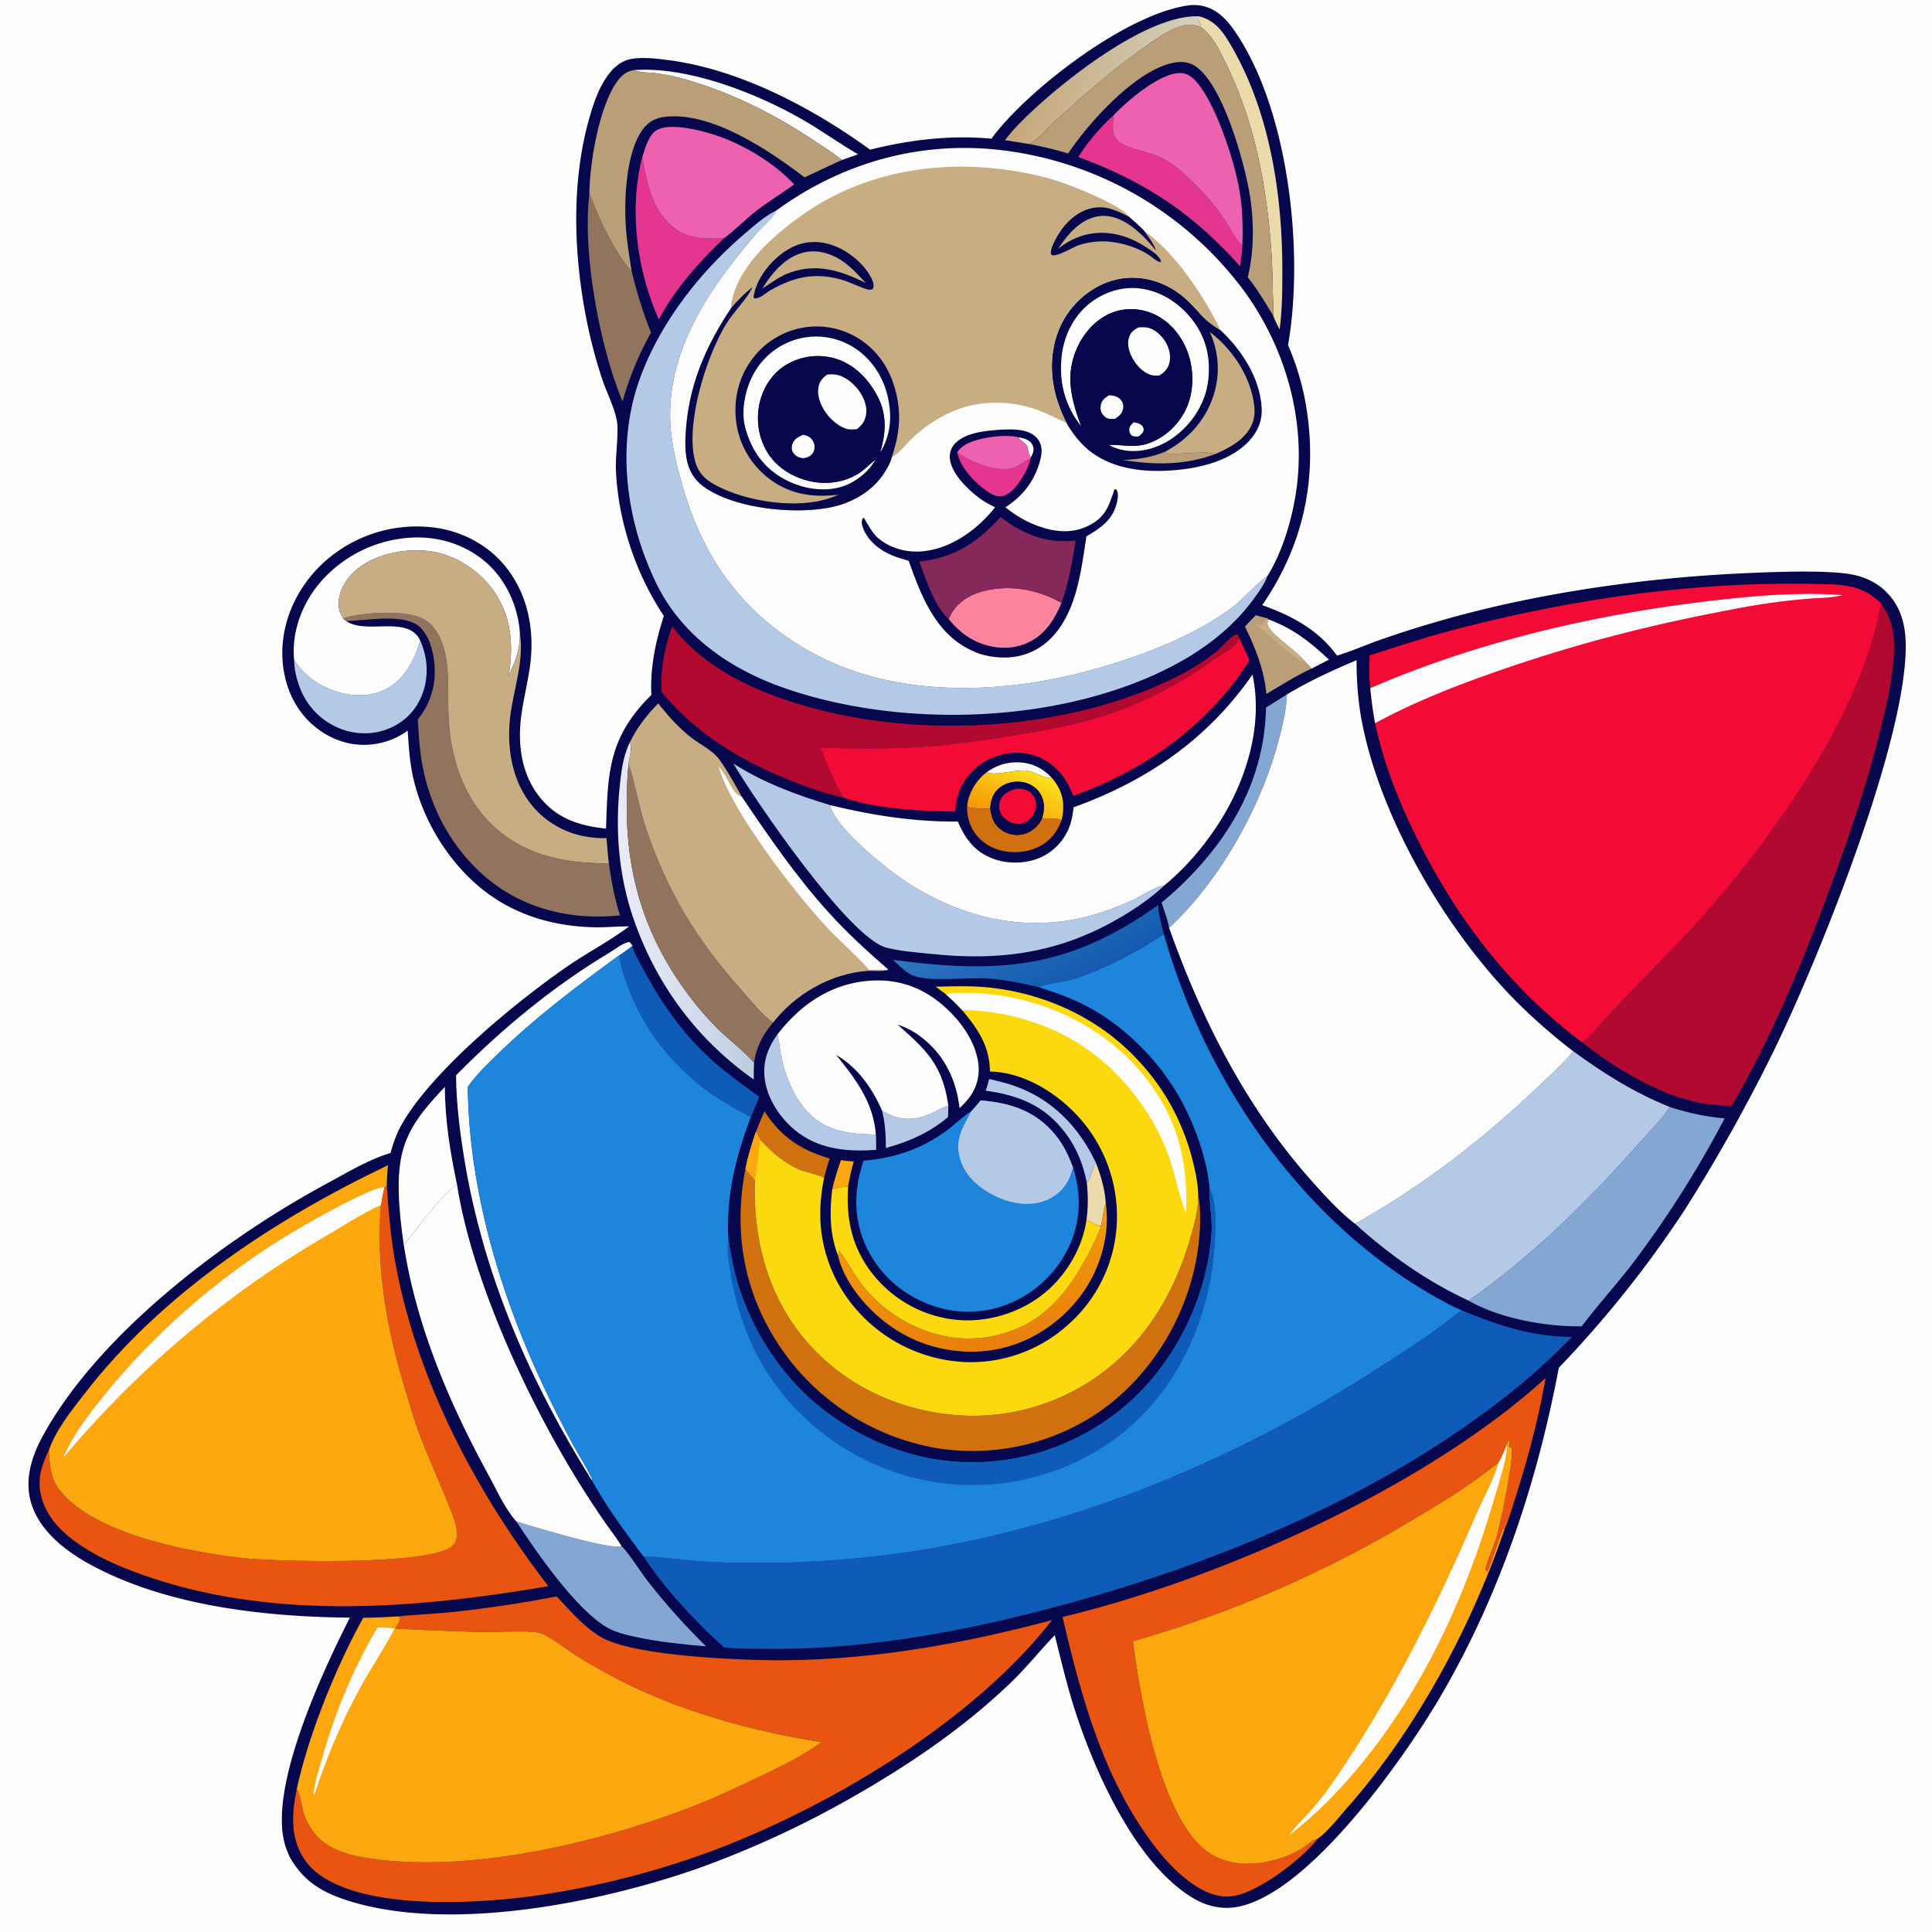 <svg version="1.1" xmlns="http://www.w3.org/2000/svg" style="display: block;" viewBox="0 0 2048 2048" width="1024" height="1024">
<defs>
	<linearGradient id="Gradient1" gradientUnits="userSpaceOnUse" x1="1066.59" y1="873.069" x2="1093.81" y2="817.987">
		<stop class="stop0" offset="0" stop-opacity="1" stop-color="rgb(245,150,6)"/>
		<stop class="stop1" offset="1" stop-opacity="1" stop-color="rgb(251,224,27)"/>
	</linearGradient>
	<linearGradient id="Gradient2" gradientUnits="userSpaceOnUse" x1="1107.4" y1="56.389" x2="1233.41" y2="110.387">
		<stop class="stop0" offset="0" stop-opacity="1" stop-color="rgb(197,166,121)"/>
		<stop class="stop1" offset="1" stop-opacity="1" stop-color="rgb(211,210,191)"/>
	</linearGradient>
	<linearGradient id="Gradient3" gradientUnits="userSpaceOnUse" x1="777.964" y1="962.079" x2="665.737" y2="975.033">
		<stop class="stop0" offset="0" stop-opacity="1" stop-color="rgb(188,205,224)"/>
		<stop class="stop1" offset="1" stop-opacity="1" stop-color="rgb(234,235,246)"/>
	</linearGradient>
	<linearGradient id="Gradient4" gradientUnits="userSpaceOnUse" x1="1029.09" y1="1307.82" x2="1044.93" y2="1429.88">
		<stop class="stop0" offset="0" stop-opacity="1" stop-color="rgb(243,153,9)"/>
		<stop class="stop1" offset="1" stop-opacity="1" stop-color="rgb(233,127,12)"/>
	</linearGradient>
	<linearGradient id="Gradient5" gradientUnits="userSpaceOnUse" x1="1116.96" y1="1049.14" x2="1074.31" y2="961.178">
		<stop class="stop0" offset="0" stop-opacity="1" stop-color="rgb(20,90,175)"/>
		<stop class="stop1" offset="1" stop-opacity="1" stop-color="rgb(46,116,191)"/>
	</linearGradient>
</defs>
<path transform="translate(0,0)" fill="rgb(252,252,253)" d="M 0 0 L 2048 0 L 2048 2048 L 0 2048 L 0 0 z"/>
<path transform="translate(0,0)" fill="rgb(6,7,77)" d="M 1262.64 5.384 C 1266.05 5.276 1269.34 5.338 1272.71 5.9 C 1288.18 8.474 1298.89 18.809 1307.56 31.105 C 1366.3 114.413 1382.58 267.492 1365.39 365.848 A 279.29 279.29 0 0 1 1383.35 423.864 C 1397.92 502.132 1383.36 575.672 1337.98 641.491 C 1368.83 652.402 1397.77 667.788 1417.29 694.983 C 1432.09 690.497 1446.51 684.172 1461.08 678.939 A 1144.57 1144.57 0 0 1 1527.91 657.691 C 1629.69 628.497 1743.41 612.431 1849.07 607.658 C 1877.9 606.355 1941.69 603.522 1967.36 609.9 C 1978.6 612.692 1989.12 617.809 1997.65 625.709 C 2013.68 640.569 2019.51 659.616 2020.1 680.979 C 2022.86 781.405 1927.66 1016.37 1881.62 1111.15 A 1797.79 1797.79 0 0 1 1785.81 1282.61 A 1166.52 1166.52 0 0 1 1652.4 1449.88 C 1629.42 1571.97 1589.37 1692.33 1526.12 1799.77 C 1488.12 1864.31 1391.2 2001.55 1316.22 2020.41 C 1297.83 2025.03 1280.2 2021.42 1264.12 2011.72 C 1204.1 1975.48 1161.14 1879.53 1140 1814.56 C 1131.33 1787.9 1124.92 1760.55 1118.1 1733.37 C 1102.34 1749.72 1088.31 1767.39 1071.88 1783.25 C 1016.95 1836.27 950.47 1879.71 883.665 1916.16 A 1034.31 1034.31 0 0 1 740.596 1980.35 C 637.249 2016.65 480.691 2048.17 372.993 2016.03 C 343.616 2007.26 321.725 1995.21 306.816 1967.81 C 305.361 1964.37 303.864 1960.9 302.702 1957.35 C 282.86 1896.66 342.952 1769.96 370.875 1714.75 C 281.981 1713.98 179.92 1702.75 100.001 1660.8 C 72.403 1646.31 42.442 1624.61 33.043 1593.28 C 25.608 1568.5 33.626 1543.46 45.673 1521.57 C 105.47 1412.94 238.868 1312.62 346.363 1254.66 C 367.49 1243.27 390.931 1229 413.993 1222.23 C 417.016 1210.86 420.789 1200.62 426.716 1190.42 C 459.501 1133.98 546.321 1062.57 600.716 1024.9 C 621.943 1010.2 645.402 998.048 666.037 982.642 L 666.877 982.005 C 654.328 981.894 641.81 983.25 629.197 982.934 C 583.781 981.795 540.907 968.467 506.177 938.432 C 471.694 908.61 446.493 865.338 437.235 820.714 C 434.076 805.49 433.24 789.903 432.147 774.429 C 417.53 785.409 398.526 790.629 380.335 789.382 C 357.908 787.844 336.944 776.135 322.481 759.179 C 304.388 737.966 297.267 709.093 299.731 681.641 C 302.906 646.261 321.64 613.7 348.909 591.273 A 146.525 146.525 0 0 1 457.545 558.931 C 487.962 562.096 517.081 577.029 536.235 601.043 C 559.82 630.612 566.9 668.704 561.875 705.647 C 559.289 724.661 554.297 743.302 552.129 762.4 C 548.833 791.438 553.536 822.032 572.366 845.258 C 590.847 868.053 614.318 875.371 642.451 878.383 C 644.251 818.759 645.054 781.384 690.506 736.671 C 689.004 707.896 694.932 680.075 703.732 652.848 C 673.76 608.331 654.991 551.428 652.884 497.748 C 652.301 482.9 656.155 457.833 653.861 445.84 C 651.057 431.185 643.54 417.155 638.748 403.024 C 629.86 376.81 623.166 348.957 618.589 321.666 C 607.873 257.766 606.866 188.339 624.578 125.563 C 629.008 109.862 634.553 93.434 644.209 80.083 C 650.772 71.009 659.149 63.922 670.512 62.259 C 682.653 60.481 696.001 62.109 708.08 63.657 C 783.892 73.372 861.226 114.339 922.361 158.678 C 964.285 148.164 1007.95 142.951 1051.1 147.057 C 1051.88 145.828 1052.64 144.667 1053.53 143.514 C 1093.29 92.084 1197.45 12.415 1262.64 5.384 z"/>
<path transform="translate(0,0)" fill="rgb(252,167,13)" d="M 891.415 1229.79 C 895.914 1230.67 900.482 1230.84 905.049 1231.15 C 902.512 1239.93 900.57 1248.6 899.051 1257.62 C 893.366 1258.41 887.65 1258.94 882.22 1260.87 C 884.491 1250.25 887.921 1240.06 891.415 1229.79 z"/>
<path transform="translate(0,0)" fill="rgb(252,252,253)" d="M 1045.94 818.592 C 1057.88 809.953 1072.2 806.353 1086.86 808.849 C 1098.21 810.783 1107.42 816.303 1115.09 824.758 C 1106.7 825.295 1097.4 818.251 1088.73 816.993 C 1076.71 815.248 1055.24 822.886 1045.94 818.592 z"/>
<path transform="translate(0,0)" fill="rgb(235,219,171)" d="M 1161.65 1232.53 C 1167.24 1247.02 1171.15 1260.14 1172.2 1275.65 C 1169.2 1283.48 1169.39 1291.92 1166.92 1299.9 C 1162.06 1298.79 1156.3 1295.29 1151.7 1293.12 C 1153.61 1279.82 1153.45 1266.58 1152.02 1253.24 C 1156.87 1248.87 1157.49 1238.59 1161.65 1232.53 z"/>
<path transform="translate(0,0)" fill="rgb(252,252,253)" d="M 1344.52 656.516 C 1370.46 666.121 1388.83 680.44 1408.76 699.28 L 1390.27 708.726 L 1384.73 702.904 C 1374.81 689.825 1350.9 675.822 1344.39 664.201 C 1342.75 661.29 1343.72 659.49 1344.52 656.516 z"/>
<path transform="translate(0,0)" fill="rgb(180,201,229)" d="M 1005.29 1172.23 L 1004.99 1184.06 C 985.942 1200.43 963.085 1210.34 939.06 1216.94 C 939.031 1203.24 938.361 1190.48 934.924 1177.11 C 937.121 1178.4 939.332 1179.68 941.61 1180.81 C 958.356 1189.17 973.601 1186.62 989.86 1179.06 C 994.32 1176.98 998.715 1174.17 1003.43 1172.75 C 1004.05 1172.57 1004.67 1172.4 1005.29 1172.23 z"/>
<path transform="translate(0,0)" fill="rgb(180,201,229)" d="M 1044.76 1156.15 C 1046.46 1152.14 1047.47 1148.02 1048.57 1143.82 C 1057.84 1145.94 1067.03 1148.15 1076.01 1151.34 C 1115.62 1165.39 1143.99 1195.01 1161.65 1232.53 C 1157.49 1238.59 1156.87 1248.87 1152.02 1253.24 C 1148.06 1234.12 1141.44 1217.09 1129.65 1201.38 C 1107.52 1171.89 1080.25 1161.15 1044.76 1156.15 z"/>
<path transform="translate(0,0)" fill="rgb(208,112,15)" d="M 810.461 1178.02 C 827.643 1205.12 849.047 1219.02 879.556 1228.1 C 877.211 1234.92 875.311 1241.71 873.613 1248.72 C 871.331 1246.15 851.767 1241.89 846.631 1239.52 C 830.437 1232.02 817.985 1221.13 805.927 1208.17 C 804.771 1205.22 802.949 1202.53 801.323 1199.81 A 389.957 389.957 0 0 1 810.461 1178.02 z"/>
<path transform="translate(0,0)" fill="rgb(252,252,253)" d="M 672.068 74.311 C 728.92 70.176 800.691 98.318 849.534 126.108 C 870.078 137.797 889.193 151.803 909.565 163.558 L 892.479 169.601 C 883.744 162.466 873.928 156.342 864.558 150.087 C 820.358 120.583 773.495 96.948 722.082 82.942 C 713.126 80.503 704.058 78.853 694.867 77.592 C 687.851 76.629 678.458 77.195 672.068 74.311 z"/>
<path transform="translate(0,0)" fill="rgb(208,112,15)" d="M 1125.38 869.358 C 1122.58 876.804 1118.87 883.452 1113.14 889.056 C 1102.45 899.503 1087.84 903.812 1073.15 903.279 C 1059.46 902.782 1046.07 897.541 1036.79 887.236 C 1028.33 877.839 1024.48 865.701 1025.26 853.172 L 1026.49 855.527 C 1033.79 857.488 1042.15 857.07 1049.66 857.116 C 1051.3 866.678 1053.21 873.788 1061.61 879.782 A 28.53 28.53 0 0 0 1083.47 884.588 C 1091.33 883.115 1098.07 878.154 1102.35 871.47 C 1103.25 870.07 1104.07 868.64 1104.75 867.125 C 1111.75 868.769 1118.86 866.303 1125.38 869.358 z"/>
<path transform="translate(0,0)" fill="url(#Gradient1)" d="M 1045.94 818.592 C 1055.24 822.886 1076.71 815.248 1088.73 816.993 C 1097.4 818.251 1106.7 825.295 1115.09 824.758 C 1124.04 834.946 1128 846.226 1126.9 859.902 C 1126.65 863.107 1126.1 866.228 1125.38 869.358 C 1118.86 866.303 1111.75 868.769 1104.75 867.125 C 1105.34 864.773 1105.95 862.393 1106.31 859.994 C 1107.43 852.507 1105.56 844.563 1100.76 838.656 C 1096.11 832.946 1089.24 829.545 1081.96 828.794 C 1073.99 827.97 1065.52 830.171 1059.32 835.354 C 1052.24 841.277 1050.41 848.268 1049.66 857.116 C 1042.15 857.07 1033.79 857.488 1026.49 855.527 L 1025.26 853.172 A 54.574 54.574 0 0 1 1045.94 818.592 z"/>
<path transform="translate(0,0)" fill="rgb(6,7,77)" d="M 1049.66 857.116 C 1050.41 848.268 1052.24 841.277 1059.32 835.354 C 1065.52 830.171 1073.99 827.97 1081.96 828.794 C 1089.24 829.545 1096.11 832.946 1100.76 838.656 C 1105.56 844.563 1107.43 852.507 1106.31 859.994 C 1105.95 862.393 1105.34 864.773 1104.75 867.125 C 1104.07 868.64 1103.25 870.07 1102.35 871.47 C 1098.07 878.154 1091.33 883.115 1083.47 884.588 A 28.53 28.53 0 0 1 1061.61 879.782 C 1053.21 873.788 1051.3 866.678 1049.66 857.116 z"/>
<path transform="translate(0,0)" fill="rgb(243,11,53)" d="M 1077.7 836.083 C 1081.71 836.02 1085.36 836.174 1089.01 838.02 C 1093.11 840.094 1096.1 843.478 1097.48 847.868 C 1099.1 852.998 1098.26 858.54 1095.69 863.206 C 1092.32 869.326 1087.36 871.655 1080.93 873.632 C 1077.27 873.24 1073.84 872.807 1070.47 871.208 C 1065.69 868.934 1061.63 864.803 1059.95 859.723 A 16.215 16.215 0 0 1 1061.29 846.51 C 1064.93 840.145 1071.04 838.02 1077.7 836.083 z"/>
<path transform="translate(0,0)" fill="rgb(186,158,119)" d="M 1331.26 652.126 C 1335.12 653.351 1338.85 654.436 1342.83 655.188 L 1344.52 656.516 C 1343.72 659.49 1342.75 661.29 1344.39 664.201 C 1350.9 675.822 1374.81 689.825 1384.73 702.904 L 1390.27 708.726 C 1373.78 716.366 1358.09 726.386 1342.42 735.579 C 1339.88 709.302 1331.13 687.74 1319.73 664.329 C 1323.27 660.008 1327.35 656.112 1331.26 652.126 z"/>
<path transform="translate(0,0)" fill="rgb(199,173,129)" d="M 1342.83 655.188 L 1344.52 656.516 C 1343.72 659.49 1342.75 661.29 1344.39 664.201 C 1350.9 675.822 1374.81 689.825 1384.73 702.904 C 1374.57 700.446 1354.85 682.189 1346.56 674.935 C 1342.54 671.419 1338.3 666.504 1333.55 664.189 C 1331.12 663.004 1332.1 664.031 1330.86 661.61 C 1333.38 659.849 1334.44 663.139 1337.5 662.768 L 1342.83 655.188 z"/>
<path transform="translate(0,0)" fill="rgb(180,201,229)" d="M 824.058 1096.63 C 824.153 1096.97 824.251 1097.31 824.341 1097.65 C 826.478 1105.69 826.719 1114.03 828.613 1122.1 C 834.704 1148.08 847.396 1177.01 871.443 1190.96 C 889.119 1201.22 908.5 1202.26 928.412 1202.61 C 928.884 1207.98 928.7 1213.51 928.755 1218.91 C 899.881 1220.98 871.017 1218.86 846.878 1201.24 C 829.184 1188.33 814.117 1166.96 810.837 1144.99 C 808.117 1126.78 813.424 1111.24 824.058 1096.63 z"/>
<path transform="translate(0,0)" fill="rgb(235,219,171)" d="M 1270.62 17.231 C 1285.66 20.806 1294.15 30.422 1301.9 43.12 C 1345.94 115.203 1359.52 205.788 1359.36 288.848 C 1359.32 309.053 1359.1 329.251 1356.46 349.316 C 1354.05 344.359 1351.24 339.357 1349.51 334.119 C 1350.26 326.237 1349.34 317.271 1349.22 309.302 A 728.058 728.058 0 0 0 1340.94 204.977 C 1333.51 156.305 1320.68 110.089 1298.88 65.862 C 1292.24 52.397 1285.54 37.993 1273.16 28.881 C 1272.75 26.602 1273.04 27.428 1272.24 25.565 C 1270.85 22.347 1270 20.732 1270.62 17.231 z"/>
<path transform="translate(0,0)" fill="url(#Gradient2)" d="M 1065.28 148.604 C 1073.8 137.227 1084.39 126.783 1094.79 117.094 C 1133.1 81.379 1217.3 15.411 1270.62 17.231 C 1270 20.732 1270.85 22.347 1272.24 25.565 C 1273.04 27.428 1272.75 26.602 1273.16 28.881 C 1263.68 24.875 1256.06 25.715 1246.64 29.577 C 1234.4 34.59 1223.07 42.911 1212.3 50.517 C 1178.89 74.123 1149.58 100.276 1119.24 127.621 C 1110.74 135.278 1100.98 147.874 1090.84 152.644 L 1065.28 148.604 z"/>
<path transform="translate(0,0)" fill="rgb(132,166,210)" d="M 1342.01 750.099 C 1349.31 745.394 1356.72 740.855 1364.08 736.241 C 1363.72 752.206 1359.83 767.804 1355.84 783.194 C 1337.51 853.812 1294.93 930.437 1242.28 980.797 C 1241.3 981.736 1240.35 982.572 1239.21 983.317 C 1237.97 974.753 1233.83 965.108 1231.32 956.7 A 337.783 337.783 0 0 0 1252.48 937.962 C 1305.22 887.189 1340.54 824.89 1342.01 750.099 z"/>
<path transform="translate(0,0)" fill="url(#Gradient3)" d="M 667.53 787.152 C 671.031 793.012 666.575 804.378 666.271 810.958 C 664.781 823.506 664.66 836.132 664.447 848.753 C 663.086 929.284 685.183 997.997 735.04 1061.44 A 335.487 335.487 0 0 0 761.933 1091.6 C 768.919 1098.45 796.149 1121.1 799.359 1126.72 C 798.958 1132.54 799.077 1138.49 798.984 1144.33 C 739.341 1102.25 696.276 1044.56 672.135 975.594 C 655.994 929.484 651.962 881.396 656.994 833.012 C 658.643 817.155 660.569 801.665 667.53 787.152 z"/>
<path transform="translate(0,0)" fill="url(#Gradient4)" d="M 1172.2 1275.65 C 1176.95 1309.29 1166.06 1346.07 1145.87 1373.07 C 1122.51 1404.33 1087.91 1426.3 1049.05 1431.56 A 148.396 148.396 0 0 1 937.787 1401.15 C 916.685 1384.79 894.09 1357.49 888.34 1330.74 L 888.912 1330 C 889.259 1327.55 888.988 1328.7 889.677 1326.53 C 896.644 1334.06 902.317 1345.71 908.314 1354.31 A 150.133 150.133 0 0 0 985.978 1412.32 A 130.812 130.812 0 0 0 1086.17 1404.59 C 1117.04 1388.67 1136.96 1360.83 1152.78 1330.89 C 1158.12 1320.79 1163.48 1310.83 1166.92 1299.9 C 1169.39 1291.92 1169.2 1283.48 1172.2 1275.65 z"/>
<path transform="translate(0,0)" fill="rgb(180,201,229)" d="M 445.408 678.923 C 453.595 697.201 454.714 717.669 447.394 736.526 C 441.179 752.538 429.375 764.792 413.653 771.669 C 396.465 779.187 377.354 779.122 360.001 772.132 A 74.831 74.831 0 0 1 318.835 731.381 C 314.726 721.663 311.933 710.397 311.827 699.831 C 323.834 717.407 339.494 728.31 360.047 734.041 C 377.324 738.859 396.27 738.118 412.019 728.928 C 429.687 718.618 440.029 697.953 445.408 678.923 z"/>
<path transform="translate(0,0)" fill="rgb(229,53,142)" d="M 680.768 166.697 C 686.215 195.137 691.276 225.981 717.258 243.496 C 732.544 253.801 749.751 253.326 767.38 252.593 C 741.067 277.744 715.441 306.364 698.396 338.686 C 675.075 287.218 666.459 221.728 680.768 166.697 z"/>
<path transform="translate(0,0)" fill="rgb(14,91,184)" d="M 670.459 1002.46 C 670.871 1008.67 677.128 1018.26 680.131 1024 C 700.296 1062.58 724.561 1097.38 757.512 1126.27 C 772.508 1139.42 788.755 1150.93 804.852 1162.67 C 801.905 1169.77 799.18 1177.09 795.967 1184.07 C 775.462 1173.28 755.899 1162.13 738.085 1147.1 C 704.995 1119.19 681.618 1087.64 666.155 1047.15 C 661.959 1036.16 657.66 1024.28 656.648 1012.49 C 661.399 1009.3 666.056 1006.13 670.459 1002.46 z"/>
<path transform="translate(0,0)" fill="rgb(252,252,253)" d="M 428.047 1319.8 C 425.301 1301.25 423.185 1282.74 422.677 1263.98 C 421.26 1211.68 436.468 1189.19 471.609 1152.11 C 471.62 1186.63 477.276 1221.95 484.438 1255.62 C 469.637 1264.78 440.352 1304.78 428.047 1319.8 z"/>
<path transform="translate(0,0)" fill="rgb(252,252,253)" d="M 483.417 1139.86 C 532.592 1090.13 586.316 1045.61 646.42 1009.62 C 651.539 1006.56 661.441 998.63 667.438 998.55 L 670.459 1002.46 C 666.056 1006.13 661.399 1009.3 656.648 1012.49 C 610.968 1045.79 565.444 1080.12 525.107 1119.85 C 514.965 1129.84 503.954 1140.41 495.937 1152.18 C 497.009 1260.65 530.246 1372.13 576.223 1469.68 C 586.221 1490.89 596.914 1512.19 608.181 1532.75 C 614.139 1543.62 621.073 1554.25 626.561 1565.33 C 627.288 1566.8 627.628 1568.21 627.764 1569.84 C 562.216 1465.52 512.884 1352.82 492.57 1230.88 C 487.559 1200.8 483.711 1170.4 483.417 1139.86 z"/>
<path transform="translate(0,0)" fill="rgb(229,53,142)" d="M 1143.03 166.469 A 212.058 212.058 0 0 1 1180.46 122.245 C 1179.95 130.358 1177.83 141.705 1184.01 148.229 C 1192.89 157.599 1213.6 159.814 1225.51 164.857 C 1234.84 168.806 1242.75 173.743 1250.52 180.209 A 267.595 267.595 0 0 1 1295.8 229.362 C 1302 238.114 1309.12 253.647 1316.92 260.294 C 1316.62 267.686 1315.54 275.02 1314.58 282.35 C 1264.34 226.057 1213.7 192.47 1143.03 166.469 z"/>
<path transform="translate(0,0)" fill="url(#Gradient5)" d="M 946.386 1017.49 C 1059.55 1032.29 1132.04 1027.34 1227.6 959.482 C 1228.4 970.004 1231.23 980.202 1233.73 990.417 C 1203.39 1009.93 1172.49 1026.57 1138.06 1037.81 C 1127.82 1041.16 1109.25 1041.96 1101.03 1046.53 C 1082.4 1041.96 1063.63 1038.13 1044.42 1037.14 C 1023.58 1036.06 986.102 1040.98 968.076 1034.32 C 960.529 1031.53 952.455 1022.71 946.386 1017.49 z"/>
<path transform="translate(0,0)" fill="rgb(145,115,94)" d="M 624.777 205.874 L 625.598 207.42 C 629.063 214.103 631.269 221.763 634.339 228.692 C 640.695 243.034 657.746 277.222 669.481 286.81 A 465.977 465.977 0 0 0 690.108 352.565 C 676.929 376.277 667.275 399.499 659.972 425.649 C 635.859 368.329 617.113 267.342 624.777 205.874 z"/>
<path transform="translate(0,0)" fill="rgb(251,217,14)" d="M 882.22 1260.87 C 887.65 1258.94 893.366 1258.41 899.051 1257.62 C 896.513 1294.61 904.213 1326.51 928.896 1355.07 A 129.374 129.374 0 0 0 1017.99 1399.4 C 1051.04 1401.53 1086.31 1389.58 1111 1367.45 C 1132.15 1348.5 1147.73 1321.37 1151.7 1293.12 C 1156.3 1295.29 1162.06 1298.79 1166.92 1299.9 C 1163.48 1310.83 1158.12 1320.79 1152.78 1330.89 C 1136.96 1360.83 1117.04 1388.67 1086.17 1404.59 A 130.812 130.812 0 0 1 985.978 1412.32 A 150.133 150.133 0 0 1 908.314 1354.31 C 902.317 1345.71 896.644 1334.06 889.677 1326.53 C 888.988 1328.7 889.259 1327.55 888.912 1330 L 888.34 1330.74 C 879.363 1308.26 879.405 1284.51 882.22 1260.87 z"/>
<path transform="translate(0,0)" fill="rgb(132,166,210)" d="M 547.436 1612.88 C 564.185 1617.96 648.545 1643.81 658.797 1638.77 C 667.727 1647.9 678.41 1665.51 686.827 1676.3 C 705.932 1700.8 726.359 1723.43 748.468 1745.22 C 724.062 1743.07 699.811 1740.73 675.808 1735.66 C 664.974 1733.37 652.882 1730.69 643.233 1725.03 C 610.236 1705.65 568.534 1645.26 547.436 1612.88 z"/>
<path transform="translate(0,0)" fill="rgb(238,97,175)" d="M 1180.46 122.245 C 1194.67 107.217 1228.87 77.53 1250.87 77.47 C 1257.25 77.453 1262.22 80.425 1266.57 84.913 C 1288.05 107.087 1308.76 171.092 1313.88 201.888 C 1316.98 220.513 1317.67 239.461 1317 258.309 L 1316.92 260.294 C 1309.12 253.647 1302 238.114 1295.8 229.362 A 267.595 267.595 0 0 0 1250.52 180.209 C 1242.75 173.743 1234.84 168.806 1225.51 164.857 C 1213.6 159.814 1192.89 157.599 1184.01 148.229 C 1177.83 141.705 1179.95 130.358 1180.46 122.245 z"/>
<path transform="translate(0,0)" fill="rgb(145,115,94)" d="M 666.271 810.958 C 666.489 811.397 666.714 811.832 666.925 812.273 C 669.282 817.2 670.414 823.667 671.812 828.99 C 676.035 845.076 679.189 861.55 684.526 877.316 C 707.868 946.279 737.902 995.607 786.329 1049.88 C 796.471 1061.24 807.038 1075.24 819.442 1084.01 C 808.832 1096.58 801.461 1110.25 799.359 1126.72 C 796.149 1121.1 768.919 1098.45 761.933 1091.6 A 335.487 335.487 0 0 1 735.04 1061.44 C 685.183 997.997 663.086 929.284 664.447 848.753 C 664.66 836.132 664.781 823.506 666.271 810.958 z"/>
<path transform="translate(0,0)" fill="rgb(186,158,119)" d="M 1090.84 152.644 C 1100.98 147.874 1110.74 135.278 1119.24 127.621 C 1149.58 100.276 1178.89 74.123 1212.3 50.517 C 1223.07 42.911 1234.4 34.59 1246.64 29.577 C 1256.06 25.715 1263.68 24.875 1273.16 28.881 C 1285.54 37.993 1292.24 52.397 1298.88 65.862 C 1320.68 110.089 1333.51 156.305 1340.94 204.977 A 728.058 728.058 0 0 1 1349.22 309.302 C 1349.34 317.271 1350.26 326.237 1349.51 334.119 C 1340.75 320.455 1332.97 306.606 1322.66 293.951 C 1329.66 266.144 1329.36 232.458 1324.45 204.399 C 1318.25 168.936 1295.96 89.438 1267.07 70.118 C 1259.92 65.339 1251.07 64.978 1242.88 66.751 C 1203.3 75.316 1154.39 129.625 1132.31 162.671 A 407.863 407.863 0 0 0 1090.84 152.644 z"/>
<path transform="translate(0,0)" fill="rgb(238,97,175)" d="M 680.768 166.697 C 683.94 157.253 687.593 141.937 697.471 137.243 C 714.298 129.246 752.818 140.513 769.187 147.164 C 795.598 157.895 822.253 174.662 841.906 195.462 C 828.649 205.17 814.474 213.556 801.514 223.671 C 789.847 232.777 779.262 244.002 767.38 252.593 C 749.751 253.326 732.544 253.801 717.258 243.496 C 691.276 225.981 686.215 195.137 680.768 166.697 z"/>
<path transform="translate(0,0)" fill="rgb(252,252,253)" d="M 311.827 699.831 L 311.687 698.267 C 309.171 669.078 320.65 639.247 339.536 617.255 A 137.772 137.772 0 0 1 434.212 569.991 C 463.988 567.945 493.702 576.965 516.127 596.952 C 536.965 615.525 549.566 643.967 551.139 671.69 C 551.254 689.196 546.254 700.735 539.135 716.475 C 544.096 687.553 542.812 658.695 527.514 632.918 C 514.041 610.215 490.854 592.505 465.182 586.138 C 440.302 579.968 408.298 584.272 386.377 597.764 C 373.988 605.389 362.984 617.682 359.826 632.159 C 357.845 641.238 359.014 647.848 363.819 655.619 L 366.896 658.269 C 388.623 673.273 432.288 651.511 445.408 678.923 C 440.029 697.953 429.687 718.618 412.019 728.928 C 396.27 738.118 377.324 738.859 360.047 734.041 C 339.494 728.31 323.834 717.407 311.827 699.831 z"/>
<path transform="translate(0,0)" fill="rgb(186,158,119)" d="M 624.777 205.874 C 624.96 172.744 635.122 112.914 654.011 86.632 C 658.779 79.998 663.907 75.585 672.068 74.311 C 678.458 77.195 687.851 76.629 694.867 77.592 C 704.058 78.853 713.126 80.503 722.082 82.942 C 773.495 96.948 820.358 120.583 864.558 150.087 C 873.928 156.342 883.744 162.466 892.479 169.601 C 879.144 175.486 866.159 181.979 852.924 188.045 C 814.904 159.125 753.425 117.48 703.855 123.971 C 694.705 125.169 687.079 129.411 681.569 136.851 C 663.362 161.434 661.506 211.493 663.449 240.755 C 664.478 256.261 667.051 271.483 669.481 286.81 C 657.746 277.222 640.695 243.034 634.339 228.692 C 631.269 221.763 629.063 214.103 625.598 207.42 L 624.777 205.874 z"/>
<path transform="translate(0,0)" fill="rgb(145,115,94)" d="M 363.819 655.619 C 382.614 648.882 428.863 646.452 447.036 655.249 C 458.483 660.79 465.338 671.375 469.225 683.126 C 477.049 706.776 474.55 732.332 475.361 756.812 C 477.29 815.037 499.858 869.784 554.01 897.299 C 581.944 911.492 614.468 915.31 645.439 915.251 C 648.108 933.94 651.514 952.368 657.233 970.383 L 649.008 971.02 C 599.893 974.555 551.003 961.406 513.394 928.558 C 476.413 896.258 454.023 852.069 446.532 803.905 C 444.421 790.338 443.835 776.353 442.846 762.656 A 79.452 79.452 0 0 0 460.819 715.034 C 461.457 699.044 457.502 677.546 446.076 665.663 C 430.267 649.221 387.978 658.156 366.896 658.269 L 363.819 655.619 z"/>
<path transform="translate(0,0)" fill="rgb(208,112,15)" d="M 1270.16 1266.64 C 1274.05 1285.54 1271.82 1314.49 1268.44 1333.34 C 1256.74 1398.66 1218.76 1460.08 1163.77 1497.68 A 238.125 238.125 0 0 1 988.593 1534.3 A 252.168 252.168 0 0 1 826.75 1427.54 C 788.461 1370.46 777.168 1306.26 790.21 1239.11 C 793.557 1243.09 796.975 1247.04 800.228 1251.1 C 797.947 1316.41 815.4 1380.06 860.914 1428.52 C 904.247 1474.66 964.069 1499.01 1027 1500.74 A 228.551 228.551 0 0 0 1189.72 1437.15 C 1226.5 1401.98 1249.63 1356.75 1263.01 1308.08 C 1266.22 1296.39 1269.84 1283.66 1270.02 1271.51 C 1270.03 1271.04 1270.02 1270.58 1270.03 1270.12 C 1270.05 1268.96 1270.12 1267.8 1270.16 1266.64 z"/>
<path transform="translate(0,0)" fill="rgb(180,201,229)" d="M 777.463 809.441 C 808.666 829.482 844.543 842.839 879.914 853.429 C 884.885 877.033 939.868 921.229 960.659 934.763 C 1015.8 970.661 1078.34 987.362 1143.67 973.63 C 1163.13 969.54 1181 962.876 1199.15 954.918 C 1209.16 950.526 1224.06 939.956 1234.16 938.674 C 1221.04 951.177 1205.36 961.971 1189.86 971.222 C 1124.51 1010.2 1061.07 1019.05 986.403 1011.12 C 971.025 1009.48 954.282 1008.44 939.344 1004.45 C 899.691 993.865 800.627 848.669 777.463 809.441 z"/>
<path transform="translate(0,0)" fill="rgb(177,9,47)" d="M 712.469 663.758 C 741.624 702.444 786.945 726.267 831.991 741.64 C 957.475 784.464 1122.01 777.767 1241.94 720.04 A 244.064 244.064 0 0 0 1290.06 690.125 C 1296.8 684.723 1302.74 675.938 1310.4 672.178 L 1312.15 672.812 L 1313.65 676.347 C 1312.74 678.458 1311.87 681.009 1310.28 682.695 C 1305.41 687.834 1296.95 692.212 1291.02 696.159 C 1281.99 702.175 1273.07 708.937 1263.9 714.628 C 1242.22 728.083 1217.38 740.818 1193.7 750.343 C 1159.34 764.16 1124.33 771.107 1087.99 777.289 C 1050.25 783.708 1011.66 789.589 973.405 791.946 C 938.898 794.071 904.282 793.259 869.737 792.794 C 876.802 810.598 883.903 829.299 894.271 845.473 C 876.238 841.868 858.427 835.313 841.316 828.635 C 787.085 807.467 738.743 778.847 701.248 733.425 C 699.951 709.864 704.767 685.93 712.469 663.758 z"/>
<path transform="translate(0,0)" fill="rgb(132,166,210)" d="M 1770 1173.45 C 1789.53 1179.68 1807.69 1183.7 1828.19 1185.53 A 1107.72 1107.72 0 0 1 1731.17 1338.66 C 1713.64 1361.56 1694.05 1382.99 1676.67 1405.92 C 1638.85 1406.51 1590.12 1397.82 1556.78 1378.74 C 1624.28 1331.35 1683.41 1273.23 1737.79 1211.43 C 1748.36 1199.43 1761.54 1186.93 1770 1173.45 z"/>
<path transform="translate(0,0)" fill="rgb(243,11,53)" d="M 869.737 792.794 C 904.282 793.259 938.898 794.071 973.405 791.946 C 1011.66 789.589 1050.25 783.708 1087.99 777.289 C 1124.33 771.107 1159.34 764.16 1193.7 750.343 C 1217.38 740.818 1242.22 728.083 1263.9 714.628 C 1273.07 708.937 1281.99 702.175 1291.02 696.159 C 1296.95 692.212 1305.41 687.834 1310.28 682.695 C 1311.87 681.009 1312.74 678.458 1313.65 676.347 A 890.625 890.625 0 0 1 1324.51 700.065 C 1280.97 768.733 1213.43 816.571 1137.63 843.661 C 1130.96 825.749 1120.68 811.691 1102.99 803.469 C 1087.67 796.352 1070.29 796.358 1054.57 802.19 C 1038.68 808.083 1024.95 820.672 1018 836.165 C 1014.54 843.89 1013.01 851.66 1012.63 860.118 C 976.459 859.832 928.522 857.559 894.271 845.473 C 883.903 829.299 876.802 810.598 869.737 792.794 z"/>
<path transform="translate(0,0)" fill="rgb(252,252,253)" d="M 824.058 1096.63 C 847.265 1066.58 877.24 1044.98 915.799 1040.22 C 945.224 1036.59 971.736 1043.57 995.068 1061.96 C 1015.02 1077.68 1034.2 1102.09 1037.16 1128.09 C 1038.74 1141.89 1034.68 1154.77 1025.88 1165.44 A 100.109 100.109 0 0 1 1017.17 1174.63 C 1013.63 1144.6 1001.38 1118.78 977.239 1099.89 C 969.245 1093.64 961.131 1089.27 951.466 1086.15 C 982.66 1113.53 999.264 1129.44 1005.29 1172.23 C 1004.67 1172.4 1004.05 1172.57 1003.43 1172.75 C 998.715 1174.17 994.32 1176.98 989.86 1179.06 C 973.601 1186.62 958.356 1189.17 941.61 1180.81 C 939.332 1179.68 937.121 1178.4 934.924 1177.11 C 924.574 1153.66 909.073 1131.27 886.41 1118.34 C 907.231 1144.12 925.739 1168.35 928.412 1202.61 C 908.5 1202.26 889.119 1201.22 871.443 1190.96 C 847.396 1177.01 834.704 1148.08 828.613 1122.1 C 826.719 1114.03 826.478 1105.69 824.341 1097.65 C 824.251 1097.31 824.153 1096.97 824.058 1096.63 z"/>
<path transform="translate(0,0)" fill="rgb(199,173,129)" d="M 363.819 655.619 C 359.014 647.848 357.845 641.238 359.826 632.159 C 362.984 617.682 373.988 605.389 386.377 597.764 C 408.298 584.272 440.302 579.968 465.182 586.138 C 490.854 592.505 514.041 610.215 527.514 632.918 C 542.812 658.695 544.096 687.553 539.135 716.475 C 546.254 700.735 551.254 689.196 551.139 671.69 C 551.195 672.04 551.255 672.389 551.306 672.74 C 555.162 699.436 545.571 728.121 541.558 754.341 C 535.189 795.957 544.323 841.881 579.333 868.662 C 597.949 882.903 619.663 888.853 642.927 888.476 C 643.688 897.403 644.334 906.359 645.439 915.251 C 614.468 915.31 581.944 911.492 554.01 897.299 C 499.858 869.784 477.29 815.037 475.361 756.812 C 474.55 732.332 477.049 706.776 469.225 683.126 C 465.338 671.375 458.483 660.79 447.036 655.249 C 428.863 646.452 382.614 648.882 363.819 655.619 z"/>
<path transform="translate(0,0)" fill="rgb(252,252,253)" d="M 484.438 1255.62 C 500.33 1356.25 557.044 1478.74 609.71 1565.24 A 1046.24 1046.24 0 0 0 639.986 1611.88 C 646.167 1620.82 653.054 1629.57 658.797 1638.77 C 648.545 1643.81 564.185 1617.96 547.436 1612.88 C 535.453 1599.52 526.799 1580.11 518.163 1564.26 C 476.37 1487.6 441.602 1406.57 428.047 1319.8 C 440.352 1304.78 469.637 1264.78 484.438 1255.62 z"/>
<path transform="translate(0,0)" fill="rgb(233,84,17)" d="M 409.976 1256.88 C 411.989 1285.9 414.436 1314.44 419.909 1343.07 C 443.471 1466.28 505.403 1582.74 581.254 1681.43 C 445.011 1704.74 296.446 1717.34 162.753 1673.39 C 134.432 1664.07 105.744 1652.5 81.299 1635.22 C 62.503 1621.94 46.47 1604.51 42.647 1581.05 C 40.063 1565.2 44.961 1551.28 51.813 1537.3 C 52.751 1552.87 53.305 1567.08 63.54 1579.99 C 100.332 1626.39 200.389 1645.33 256.987 1651.57 C 292.284 1655.45 455.107 1659.72 479.229 1639.06 C 489.234 1630.49 482.221 1612.03 478.219 1601.8 C 467.177 1573.58 454.185 1545.98 443.649 1517.57 C 438.688 1504.2 434.808 1490.17 430.615 1476.53 C 410.461 1410.98 398.568 1346.39 403.679 1277.66 C 404.775 1271.35 405.761 1265.02 407.433 1258.83 L 409.976 1256.88 z"/>
<path transform="translate(0,0)" fill="rgb(199,173,129)" d="M 667.53 787.152 C 674.8 772.015 685.872 757.524 697.722 745.672 C 708.433 758.962 719.519 771.787 733.174 782.19 C 741.449 788.495 752.284 793.938 759.417 801.394 C 766.607 808.91 780.967 834.582 786.442 844.836 C 815.234 887.543 845.03 930.81 879.783 968.927 C 898.89 989.883 920.248 1009.32 941.63 1027.92 C 937.623 1030.28 924.699 1028.78 919.538 1029.17 C 880.441 1032.14 843.555 1053.41 819.442 1084.01 C 807.038 1075.24 796.471 1061.24 786.329 1049.88 C 737.902 995.607 707.868 946.279 684.526 877.316 C 679.189 861.55 676.035 845.076 671.812 828.99 C 670.414 823.667 669.282 817.2 666.925 812.273 C 666.714 811.832 666.489 811.397 666.271 810.958 C 666.575 804.378 671.031 793.012 667.53 787.152 z"/>
<path transform="translate(0,0)" fill="rgb(252,252,253)" d="M 761.685 812.248 C 765.59 816.734 768.361 821.476 771.3 826.63 C 774.907 832.954 779.054 842.815 786.442 844.836 C 815.234 887.543 845.03 930.81 879.783 968.927 C 898.89 989.883 920.248 1009.32 941.63 1027.92 L 921.42 1028.01 C 906.547 1011.43 889.242 996.872 874.106 980.372 C 841.186 944.484 774.327 858.327 761.685 812.248 z"/>
<path transform="translate(0,0)" fill="rgb(180,201,229)" d="M 1667.75 1114.41 C 1700.55 1138.28 1732.24 1158.18 1770 1173.45 C 1761.54 1186.93 1748.36 1199.43 1737.79 1211.43 C 1683.41 1273.23 1624.28 1331.35 1556.78 1378.74 C 1512.28 1358.12 1472.67 1330.05 1436.39 1297.23 C 1505.94 1258.43 1569.15 1209.9 1626.97 1155.2 C 1640.87 1142.04 1655.44 1129.08 1667.75 1114.41 z"/>
<path transform="translate(0,0)" fill="rgb(29,134,220)" d="M 1039.49 1166.44 C 1070.48 1169 1096.71 1177.2 1117.52 1201.53 C 1126.75 1212.31 1132.45 1224.26 1137.4 1237.45 C 1144.72 1260.16 1145.84 1284.49 1138.65 1307.45 A 120.209 120.209 0 0 1 1079.1 1377.51 A 113.9 113.9 0 0 1 989.998 1384.52 C 959.026 1374.18 933.472 1352.75 919.087 1323.29 C 904.415 1293.24 904.832 1261.52 915.429 1230.34 C 947.927 1227.79 977.758 1217.69 1004.01 1198.07 C 1012.41 1191.78 1019.96 1184.1 1028.81 1178.47 C 1029.08 1178.3 1029.35 1178.13 1029.63 1177.96 C 1033.08 1174.22 1036.4 1170.5 1039.49 1166.44 z"/>
<path transform="translate(0,0)" fill="rgb(180,201,229)" d="M 1039.49 1166.44 C 1070.48 1169 1096.71 1177.2 1117.52 1201.53 C 1126.75 1212.31 1132.45 1224.26 1137.4 1237.45 C 1136.19 1241.9 1134.7 1246.54 1132.65 1250.68 C 1127.24 1261.62 1117.87 1269.45 1106.36 1273.35 C 1089.16 1279.19 1069.8 1275.34 1053.93 1267.37 C 1038.19 1259.46 1023.47 1246.99 1018.09 1229.67 C 1011.45 1208.3 1020.16 1195.89 1029.63 1177.96 C 1033.08 1174.22 1036.4 1170.5 1039.49 1166.44 z"/>
<path transform="translate(0,0)" fill="rgb(180,201,229)" d="M 1343.42 610.799 C 1340.58 618.743 1334.71 626.975 1329.79 633.787 C 1305.41 667.555 1271.46 692.163 1234.35 710.307 C 1117.83 767.267 955.083 771.807 833.265 729.99 C 775.011 709.993 723.106 674.858 695.536 618.034 C 663.721 552.459 653.098 473.26 677.467 403.689 C 698.616 343.31 741.956 288.087 790.328 246.955 C 800.206 238.556 811.133 228.863 822.79 223.23 C 822.561 223.69 822.342 224.155 822.104 224.61 C 818.118 232.236 808.337 240.243 802.484 246.883 A 677.3 677.3 0 0 0 782.625 270.724 C 741.455 321.821 706.454 382.855 710.731 450.66 C 712.097 472.319 717.383 493.169 723.221 513.977 C 745.097 591.943 787.819 651.088 859.073 690.88 C 950.042 741.681 1066.62 736.32 1164.16 708.23 C 1212.25 694.381 1264.96 674.34 1305.57 644.415 C 1316.56 636.313 1334.5 615.92 1343.42 610.799 z"/>
<path transform="translate(0,0)" fill="rgb(252,252,253)" d="M 1327.69 715.119 C 1339.32 769.169 1320.95 827.922 1291.6 873.284 C 1275.92 897.53 1256.48 920.282 1234.16 938.674 C 1224.06 939.956 1209.16 950.526 1199.15 954.918 C 1181 962.876 1163.13 969.54 1143.67 973.63 C 1078.34 987.362 1015.8 970.661 960.659 934.763 C 939.868 921.229 884.885 877.033 879.914 853.429 C 925.491 864.42 968.357 871.186 1015.38 870.879 C 1022.97 888.697 1032.77 902.354 1051.45 909.769 C 1067.35 916.081 1086.65 915.917 1102.39 909.211 A 58.498 58.498 0 0 0 1133.53 876.631 C 1136.17 869.815 1137.17 862.981 1138.05 855.757 C 1215.78 827.812 1280.21 783.57 1327.69 715.119 z"/>
<path transform="translate(0,0)" fill="rgb(233,84,17)" d="M 1638.38 1460.79 C 1630.94 1502.94 1619.96 1545.36 1606.86 1586.09 C 1603.06 1597.91 1599.57 1610.3 1594.62 1621.69 L 1593.69 1620.27 C 1590.47 1627.18 1577.96 1664.58 1576.16 1666.82 L 1576.1 1664.54 L 1574.47 1663.88 C 1576.61 1653.6 1583.28 1640.06 1586.51 1629.1 C 1590.21 1616.53 1605.56 1543.64 1602.3 1534.62 L 1599.44 1533.63 C 1599.78 1531.18 1600.52 1529.03 1599.59 1526.71 C 1598.48 1527.99 1598.17 1529.34 1597.61 1530.92 C 1594.87 1537.39 1592.24 1543.87 1588.77 1549.99 C 1560.24 1573.28 1529.21 1592.29 1497.56 1611.02 A 1227.06 1227.06 0 0 1 1200.87 1739.76 C 1208.72 1798.96 1229.61 1924.49 1278.49 1961.76 C 1295.33 1974.6 1316.39 1977.54 1336.95 1974.56 C 1351.36 1972.48 1367.27 1967.53 1379.64 1959.72 C 1385.41 1956.08 1390.05 1950.83 1396.81 1949.16 C 1379.93 1970.67 1338 2002.6 1311.61 2009 C 1295.95 2012.8 1282.01 2008.24 1268.77 2000 C 1249.11 1987.75 1232.99 1969.49 1219.44 1950.96 C 1168.53 1881.36 1145.69 1796.76 1126.32 1714.07 C 1293.33 1674.02 1510.65 1576.94 1638.38 1460.79 z"/>
<path transform="translate(0,0)" fill="rgb(177,9,47)" d="M 1993.84 639.783 C 2010.89 661.806 2008.98 688.232 2005.57 714.466 C 2002.38 739.007 1996.05 763.09 1989.87 787.019 C 1976.76 837.84 1959.89 886.977 1941.84 936.199 C 1912.29 1016.75 1878.58 1098.5 1835.52 1172.84 C 1823.11 1171.5 1810.81 1171.07 1798.58 1168.33 C 1755.04 1158.59 1712.19 1132.3 1677.25 1105.01 C 1677.55 1104.8 1677.86 1104.6 1678.15 1104.38 C 1686.99 1097.62 1694.67 1087.64 1702.29 1079.45 A 3292.25 3292.25 0 0 1 1739.86 1039.97 C 1764.09 1014.78 1789.09 989.927 1812 963.544 C 1885.65 878.764 1975.35 752.169 1993.84 639.783 z"/>
<path transform="translate(0,0)" fill="rgb(233,84,17)" d="M 421.257 1713.5 C 441.539 1711.43 461.956 1710.7 482.251 1708.54 A 1339.17 1339.17 0 0 0 589.992 1692.3 C 604.383 1707.25 618.945 1724.7 636.939 1735.28 C 669.571 1754.46 770.347 1759.01 810.805 1759.77 C 913.142 1761.7 1016.7 1743.8 1115.26 1717.29 C 1031.81 1824.91 877.458 1917.03 750.42 1963.7 A 908.364 908.364 0 0 1 559.837 2010.58 C 499.715 2018.14 386.033 2024.44 336.143 1985.36 C 321.785 1974.12 313.484 1957.64 311.379 1939.65 C 309.699 1925.29 311.789 1910.6 314.545 1896.5 C 318.287 1900.97 319.985 1916.61 322.279 1923.2 A 70.237 70.237 0 0 0 331.502 1940.8 C 345.505 1960.24 368.445 1966.47 390.991 1969.88 C 498.984 1986.23 636.877 1952.94 737.092 1913.81 C 757.585 1905.81 777.483 1896.46 797.339 1887.01 C 821.672 1875.43 849.131 1862.79 870.785 1846.78 C 792.644 1834.19 714.881 1812.65 645.01 1774.83 A 621.477 621.477 0 0 1 611.309 1755.32 C 601.197 1748.99 582.668 1734.06 572.178 1731.04 C 561.481 1727.97 524.189 1730.31 510.033 1730 A 4068.68 4068.68 0 0 1 418.956 1726.4 C 420.747 1723.26 424.575 1718.22 424.159 1714.54 L 421.257 1713.5 z"/>
<path transform="translate(0,0)" fill="rgb(251,217,14)" d="M 991.905 1045.92 C 1009.08 1045.59 1026.36 1044.91 1043.49 1046.36 C 1100.3 1051.17 1155.77 1074.59 1196.92 1114.26 C 1229.8 1145.96 1251.98 1183.63 1263.64 1227.81 C 1266.91 1240.19 1269.82 1253.81 1270.16 1266.64 C 1270.12 1267.8 1270.05 1268.96 1270.03 1270.12 C 1270.02 1270.58 1270.03 1271.04 1270.02 1271.51 C 1269.84 1283.66 1266.22 1296.39 1263.01 1308.08 C 1249.63 1356.75 1226.5 1401.98 1189.72 1437.15 A 228.551 228.551 0 0 1 1027 1500.74 C 964.069 1499.01 904.247 1474.66 860.914 1428.52 C 815.4 1380.06 797.947 1316.41 800.228 1251.1 C 796.975 1247.04 793.557 1243.09 790.21 1239.11 C 792.911 1225.66 796.877 1212.76 801.323 1199.81 C 802.949 1202.53 804.771 1205.22 805.927 1208.17 C 817.985 1221.13 830.437 1232.02 846.631 1239.52 C 851.767 1241.89 871.331 1246.15 873.613 1248.72 C 871.454 1258.72 870.174 1269.16 869.64 1279.37 A 154.506 154.506 0 0 0 909.232 1389.79 A 162.71 162.71 0 0 0 1022 1443.79 A 153.96 153.96 0 0 0 1134.19 1402.47 A 153.313 153.313 0 0 0 1183.98 1294.51 A 157.2 157.2 0 0 0 1140.59 1181.06 C 1117.4 1156.69 1083.68 1136.57 1049.37 1135.81 C 1049.13 1108.99 1036.51 1090.57 1019.85 1070.73 C 1014.46 1064.89 1008.96 1059.46 1003.01 1054.22 L 991.905 1045.92 z"/>
<path transform="translate(0,0)" fill="rgb(252,167,13)" d="M 801.323 1199.81 C 802.949 1202.53 804.771 1205.22 805.927 1208.17 C 803.974 1222.34 802.882 1237.09 800.228 1251.1 C 796.975 1247.04 793.557 1243.09 790.21 1239.11 C 792.911 1225.66 796.877 1212.76 801.323 1199.81 z"/>
<path transform="translate(0,0)" fill="rgb(252,252,253)" d="M 1003.01 1054.22 C 1008.26 1052.13 1015.15 1052.56 1020.82 1052.48 A 254.022 254.022 0 0 1 1124.14 1073.7 C 1177.67 1096.71 1222.85 1139.79 1244.23 1194.44 C 1255.45 1223.13 1258.57 1254.82 1257.26 1285.43 C 1257.12 1285.11 1256.97 1284.8 1256.84 1284.49 C 1249.39 1267.17 1245.59 1243.37 1238.51 1224.33 C 1216.92 1166.21 1169.89 1113.72 1112.36 1089.99 C 1082.69 1077.75 1051.99 1070.9 1019.85 1070.73 C 1014.46 1064.89 1008.96 1059.46 1003.01 1054.22 z"/>
<path transform="translate(0,0)" fill="rgb(252,167,13)" d="M 1597.61 1530.92 C 1598.17 1529.34 1598.48 1527.99 1599.59 1526.71 C 1600.52 1529.03 1599.78 1531.18 1599.44 1533.63 L 1602.3 1534.62 C 1605.56 1543.64 1590.21 1616.53 1586.51 1629.1 C 1583.28 1640.06 1576.61 1653.6 1574.47 1663.88 L 1576.1 1664.54 L 1576.16 1666.82 C 1577.96 1664.58 1590.47 1627.18 1593.69 1620.27 L 1594.62 1621.69 C 1559.4 1725.25 1501.1 1833.57 1428.64 1915.71 C 1419.68 1925.87 1407.68 1941.46 1396.81 1949.16 C 1390.05 1950.83 1385.41 1956.08 1379.64 1959.72 C 1367.27 1967.53 1351.36 1972.48 1336.95 1974.56 C 1316.39 1977.54 1295.33 1974.6 1278.49 1961.76 C 1229.61 1924.49 1208.72 1798.96 1200.87 1739.76 A 1227.06 1227.06 0 0 0 1497.56 1611.02 C 1529.21 1592.29 1560.24 1573.28 1588.77 1549.99 C 1592.24 1543.87 1594.87 1537.39 1597.61 1530.92 z"/>
<path transform="translate(0,0)" fill="rgb(252,252,253)" d="M 1597.61 1530.92 C 1597.94 1545.54 1586.71 1578.98 1582.22 1594.21 C 1548.67 1707.94 1496.23 1816.42 1413.76 1902.99 C 1399.2 1918.27 1382.85 1932.69 1366.31 1945.79 C 1366.51 1945.5 1366.71 1945.21 1366.91 1944.93 C 1373.44 1935.84 1381.91 1927.78 1389.37 1919.43 C 1397.85 1909.94 1405.78 1899.67 1413.02 1889.2 C 1473.9 1801.19 1522.5 1703.63 1564.82 1605.51 C 1572.66 1587.35 1583.27 1568.99 1588.77 1549.99 C 1592.24 1543.87 1594.87 1537.39 1597.61 1530.92 z"/>
<path transform="translate(0,0)" fill="rgb(14,91,184)" d="M 1549.18 1388.93 C 1588.18 1404.97 1623.85 1416.97 1666.56 1417.16 C 1651.06 1432.49 1635.4 1447.83 1618.74 1461.91 C 1479.23 1579.81 1292.45 1657.32 1117.48 1703.77 C 1019.7 1729.72 918.227 1748.48 816.709 1747.84 C 800.619 1747.74 783.535 1748.05 767.576 1746.24 C 738.431 1720.46 703.254 1682.65 682.236 1649.97 C 704.891 1650.49 727.693 1654.43 750.379 1655.63 A 1118.07 1118.07 0 0 0 892.512 1653.2 C 1093.51 1637.63 1289.99 1560.4 1458.6 1451.86 C 1489.44 1432.01 1520.76 1412.19 1549.18 1388.93 z"/>
<path transform="translate(0,0)" fill="rgb(252,167,13)" d="M 385.119 1714.88 C 397.208 1714.83 409.193 1714.25 421.257 1713.5 L 424.159 1714.54 C 424.575 1718.22 420.747 1723.26 418.956 1726.4 A 4068.68 4068.68 0 0 0 510.033 1730 C 524.189 1730.31 561.481 1727.97 572.178 1731.04 C 582.668 1734.06 601.197 1748.99 611.309 1755.32 A 621.477 621.477 0 0 0 645.01 1774.83 C 714.881 1812.65 792.644 1834.19 870.785 1846.78 C 849.131 1862.79 821.672 1875.43 797.339 1887.01 C 777.483 1896.46 757.585 1905.81 737.092 1913.81 C 636.877 1952.94 498.984 1986.23 390.991 1969.88 C 368.445 1966.47 345.505 1960.24 331.502 1940.8 A 70.237 70.237 0 0 1 322.279 1923.2 C 319.985 1916.61 318.287 1900.97 314.545 1896.5 C 327.252 1838.49 356.242 1766.74 385.119 1714.88 z"/>
<path transform="translate(0,0)" fill="rgb(252,252,253)" d="M 400.247 1724.99 C 406.315 1725.09 412.404 1725.69 418.457 1726.13 C 407.601 1747.02 394.309 1766.61 382.874 1787.19 C 364.696 1819.91 350.502 1853.25 337.941 1888.45 C 336.441 1893.35 335.022 1898.17 332.799 1902.81 L 332.226 1901.47 C 334.017 1888.7 337.793 1876.83 341.271 1864.49 C 355.212 1815.01 374.24 1769.35 400.247 1724.99 z"/>
<path transform="translate(0,0)" fill="rgb(252,167,13)" d="M 51.813 1537.3 C 51.944 1536.93 52.072 1536.55 52.206 1536.17 C 59.844 1514.97 75.76 1495.34 89.453 1477.6 C 171.645 1371.11 291.207 1292.47 411.345 1235.15 C 410.477 1242.43 410.067 1249.55 409.976 1256.88 L 407.433 1258.83 C 405.761 1265.02 404.775 1271.35 403.679 1277.66 C 398.568 1346.39 410.461 1410.98 430.615 1476.53 C 434.808 1490.17 438.688 1504.2 443.649 1517.57 C 454.185 1545.98 467.177 1573.58 478.219 1601.8 C 482.221 1612.03 489.234 1630.49 479.229 1639.06 C 455.107 1659.72 292.284 1655.45 256.987 1651.57 C 200.389 1645.33 100.332 1626.39 63.54 1579.99 C 53.305 1567.08 52.751 1552.87 51.813 1537.3 z"/>
<path transform="translate(0,0)" fill="rgb(252,252,253)" d="M 67.244 1545.09 C 76.092 1523.2 92.503 1501.65 107.212 1483.17 A 762.94 762.94 0 0 1 319.629 1300.65 C 331.694 1293.55 397.765 1256.32 407.433 1258.83 C 405.761 1265.02 404.775 1271.35 403.679 1277.66 C 388.684 1283.41 364.378 1299.14 349.827 1307.65 A 1063.8 1063.8 0 0 0 67.244 1545.09 z"/>
<path transform="translate(0,0)" fill="rgb(252,252,253)" d="M 1364.08 736.241 C 1387.74 721.908 1412.61 710.602 1438.02 699.812 C 1438.01 722.348 1439.58 744.335 1443.94 766.496 C 1464.32 869.84 1534.37 988.67 1608.43 1062.69 A 617.026 617.026 0 0 0 1667.75 1114.41 C 1655.44 1129.08 1640.87 1142.04 1626.97 1155.2 C 1569.15 1209.9 1505.94 1258.43 1436.39 1297.23 C 1419.79 1284.59 1404 1267.09 1390.14 1251.51 C 1320.76 1173.52 1274.04 1081.09 1239.21 983.317 C 1240.35 982.572 1241.3 981.736 1242.28 980.797 C 1294.93 930.437 1337.51 853.812 1355.84 783.194 C 1359.83 767.804 1363.72 752.206 1364.08 736.241 z"/>
<path transform="translate(0,0)" fill="rgb(243,11,53)" d="M 1451.77 694.667 C 1479.56 686.039 1507.36 676.675 1535.47 669.158 C 1659.92 635.873 1793.56 616.256 1922.51 618.994 C 1949.98 619.577 1973.48 618.495 1993.84 639.783 C 1975.35 752.169 1885.65 878.764 1812 963.544 C 1789.09 989.927 1764.09 1014.78 1739.86 1039.97 A 3292.25 3292.25 0 0 0 1702.29 1079.45 C 1694.67 1087.64 1686.99 1097.62 1678.15 1104.38 C 1677.86 1104.6 1677.55 1104.8 1677.25 1105.01 C 1602.13 1048.89 1546.05 976.26 1504.19 892.866 C 1483.55 851.738 1467.43 811.707 1457.64 766.62 C 1455.41 754.265 1453.76 741.992 1452.58 729.502 C 1451 718.239 1451.79 706.045 1451.77 694.667 z"/>
<path transform="translate(0,0)" fill="rgb(252,252,253)" d="M 1452.58 729.502 C 1566.13 680.151 1691.26 651.247 1813.95 636.864 C 1860.08 631.457 1906.3 627.516 1952.76 630.8 C 1952.24 630.942 1951.71 631.091 1951.19 631.226 C 1940.6 633.942 1927.38 633.687 1916.43 634.699 A 692.54 692.54 0 0 0 1851.82 643.098 C 1761.15 659.637 1682.64 678.843 1595.11 708.81 C 1548.21 724.868 1501.29 742.936 1457.64 766.62 C 1455.41 754.265 1453.76 741.992 1452.58 729.502 z"/>
<path transform="translate(0,0)" fill="rgb(29,134,220)" d="M 1101.03 1046.53 C 1109.25 1041.96 1127.82 1041.16 1138.06 1037.81 C 1172.49 1026.57 1203.39 1009.93 1233.73 990.417 C 1278.19 1146.72 1380.58 1296.38 1524.41 1376.41 C 1532.45 1380.89 1540.72 1385.3 1549.18 1388.93 C 1520.76 1412.19 1489.44 1432.01 1458.6 1451.86 C 1289.99 1560.4 1093.51 1637.63 892.512 1653.2 A 1118.07 1118.07 0 0 1 750.379 1655.63 C 727.693 1654.43 704.891 1650.49 682.236 1649.97 C 662.956 1624.46 643.265 1597.83 627.764 1569.84 C 627.628 1568.21 627.288 1566.8 626.561 1565.33 C 621.073 1554.25 614.139 1543.62 608.181 1532.75 C 596.914 1512.19 586.221 1490.89 576.223 1469.68 C 530.246 1372.13 497.009 1260.65 495.937 1152.18 C 503.954 1140.41 514.965 1129.84 525.107 1119.85 C 565.444 1080.12 610.968 1045.79 656.648 1012.49 C 657.66 1024.28 661.959 1036.16 666.155 1047.15 C 681.618 1087.64 704.995 1119.19 738.085 1147.1 C 755.899 1162.13 775.462 1173.28 795.967 1184.07 C 779.842 1226.1 769.527 1268.21 772.096 1313.57 C 774.454 1326.95 776.598 1340.54 780.154 1353.66 A 274.493 274.493 0 0 0 844.458 1468.63 C 890.306 1516.88 957.517 1548.65 1024.47 1550 A 250.051 250.051 0 0 0 1203.99 1480.01 C 1249.82 1435.73 1280.45 1370.24 1284.3 1306.29 C 1285.21 1291.25 1281.87 1276.71 1282.27 1261.92 L 1282.33 1260.38 C 1279.63 1230.13 1268.09 1197.12 1254.04 1170.14 C 1232.42 1128.65 1195.52 1090.14 1154.28 1067.85 C 1137.34 1058.69 1119.36 1052.22 1101.03 1046.53 z"/>
<path transform="translate(0,0)" fill="rgb(14,91,184)" d="M 1282.33 1260.38 C 1293.64 1277.18 1286.73 1338.03 1283 1357.23 C 1269.34 1427.65 1233.51 1491.12 1172.94 1531.57 A 256.866 256.866 0 0 1 979.653 1569.04 A 261.19 261.19 0 0 1 814.58 1457.2 C 792.655 1424.13 779.116 1382.52 773.31 1343.41 C 771.903 1333.93 770.276 1323.06 772.096 1313.57 C 774.454 1326.95 776.598 1340.54 780.154 1353.66 A 274.493 274.493 0 0 0 844.458 1468.63 C 890.306 1516.88 957.517 1548.65 1024.47 1550 A 250.051 250.051 0 0 0 1203.99 1480.01 C 1249.82 1435.73 1280.45 1370.24 1284.3 1306.29 C 1285.21 1291.25 1281.87 1276.71 1282.27 1261.92 L 1282.33 1260.38 z"/>
<path transform="translate(0,0)" fill="rgb(252,252,253)" d="M 822.79 223.23 C 896.587 169.453 984.289 146.771 1074.91 160.993 A 375.174 375.174 0 0 1 1319.12 308.906 C 1363.81 370.534 1385.66 449.136 1373.36 524.805 C 1368.68 553.602 1358.92 585.904 1343.42 610.799 C 1334.5 615.92 1316.56 636.313 1305.57 644.415 C 1264.96 674.34 1212.25 694.381 1164.16 708.23 C 1066.62 736.32 950.042 741.681 859.073 690.88 C 787.819 651.088 745.097 591.943 723.221 513.977 C 717.383 493.169 712.097 472.319 710.731 450.66 C 706.454 382.855 741.455 321.821 782.625 270.724 A 677.3 677.3 0 0 1 802.484 246.883 C 808.337 240.243 818.118 232.236 822.104 224.61 C 822.342 224.155 822.561 223.69 822.79 223.23 z"/>
<path transform="translate(0,0)" fill="rgb(6,7,77)" d="M 1061.54 455.42 C 1068.13 455.165 1074.91 454.977 1081.45 455.919 C 1088.87 456.987 1096.42 459.959 1100.77 466.39 C 1104.72 472.235 1104.71 479.103 1103.15 485.742 C 1097.86 508.313 1085.04 525.381 1065.8 537.754 C 1076.29 546.178 1087.05 552.691 1099.71 557.363 C 1117.09 563.782 1135.66 566.071 1152.95 557.717 C 1171.73 548.645 1175.24 537.05 1181.31 518.995 L 1182.71 518.431 C 1183.36 519.047 1183.73 519.295 1184.13 520.217 C 1185.96 524.458 1184.58 530.798 1183.36 535.032 C 1178.47 552.015 1165.98 560.248 1151.63 568.565 C 1148.87 587.001 1146.35 605.497 1141.61 623.554 C 1134.98 648.765 1122.74 674.489 1099.26 688.008 C 1080.95 698.555 1060.27 699.024 1040.29 693.66 C 1036.37 692.461 1032.58 690.765 1028.88 688.999 C 991.262 671.033 976.293 631.096 963.26 594.512 C 957.521 592.898 951.64 591.127 946.116 588.886 C 932.697 583.444 920.279 573.737 914.922 559.902 C 913.446 556.091 912.817 553.279 914.553 549.383 L 915.774 548.972 C 920.248 556.297 924.93 565.763 931.65 571.126 C 945.273 582 962.929 586.311 980.093 584.206 C 1009.94 580.546 1036.65 560.721 1054.85 537.732 C 1048.18 534.627 1042.29 531.258 1036.46 526.739 C 1024.79 517.678 1008.41 501.538 1006.91 486.15 C 1006.35 480.33 1008.08 474.912 1012 470.569 C 1023.25 458.138 1045.97 456.476 1061.54 455.42 z"/>
<path transform="translate(0,0)" fill="rgb(252,252,253)" d="M 1080.2 463.639 C 1085.01 464.582 1091.18 466.031 1093.92 470.614 C 1095.62 473.468 1096.08 476.642 1095.06 479.806 C 1094.47 481.614 1093.63 483.4 1092.67 485.034 C 1086.11 473.633 1094.66 475.624 1080.03 464.978 L 1080.2 463.639 z"/>
<path transform="translate(0,0)" fill="rgb(229,53,142)" d="M 1092.43 485.794 C 1090.77 494.302 1086.13 502.86 1081.25 509.951 C 1076.83 516.388 1070.08 524.845 1061.91 526.067 C 1056.29 526.907 1050.21 523.484 1045.8 520.404 C 1033.15 511.576 1017.44 494.946 1014.68 479.357 C 1028.29 489.922 1052.66 499.015 1070.02 497.003 C 1078.93 495.971 1084.73 489.373 1092.43 485.794 z"/>
<path transform="translate(0,0)" fill="rgb(238,97,175)" d="M 1014.68 479.357 C 1016.92 476.29 1019.67 473.58 1022.93 471.625 C 1036.03 463.787 1065.7 459.78 1080.2 463.639 L 1080.03 464.978 C 1094.66 475.624 1086.11 473.633 1092.67 485.034 L 1092.43 485.794 C 1084.73 489.373 1078.93 495.971 1070.02 497.003 C 1052.66 499.015 1028.29 489.922 1014.68 479.357 z"/>
<path transform="translate(0,0)" fill="rgb(252,131,157)" d="M 1005.65 656.207 A 57.047 57.047 0 0 1 1008.38 650.545 C 1015.17 638.508 1027.8 630.673 1040.86 627.062 C 1069.46 619.156 1099.89 624.598 1125.23 639.088 C 1117.31 657.982 1106.72 674.478 1086.83 682.45 C 1070.44 689.015 1051.52 687.472 1035.62 680.294 C 1023.53 674.84 1013.91 666.457 1005.65 656.207 z"/>
<path transform="translate(0,0)" fill="rgb(134,40,89)" d="M 974.49 595.141 C 1011.24 591.541 1036.32 575.044 1060.64 548.002 C 1060.94 548.241 1061.23 548.484 1061.53 548.718 C 1084.71 566.722 1110.75 576.48 1140.22 572.908 C 1136.6 595.413 1133 617.549 1125.23 639.088 C 1099.89 624.598 1069.46 619.156 1040.86 627.062 C 1027.8 630.673 1015.17 638.508 1008.38 650.545 A 57.047 57.047 0 0 0 1005.65 656.207 C 989.793 641.551 981.899 614.859 974.49 595.141 z"/>
<path transform="translate(0,0)" fill="rgb(6,7,77)" d="M 1130.52 448.292 C 1125.67 438.632 1121.56 428.481 1118.85 418.005 C 1111.85 390.911 1114.1 361.429 1128.63 337.13 C 1140.43 317.378 1160.49 301.669 1183 296.339 C 1209.92 289.964 1238.02 299.111 1258.02 317.809 C 1273.16 331.961 1273.97 337.852 1293.67 349.877 C 1316.2 370.793 1335.91 401.084 1337.44 432.735 C 1338.08 446.036 1333.14 457.773 1324.13 467.445 C 1301.87 491.368 1262.9 498.343 1231.76 499.15 C 1202.39 499.912 1170.89 493.908 1149.09 472.757 C 1141.87 465.748 1135.37 457.088 1130.52 448.292 z"/>
<path transform="translate(0,0)" fill="rgb(186,158,119)" d="M 1235.11 478.807 C 1235.73 479.358 1236.23 480.101 1236.99 480.46 C 1240.54 482.156 1271.29 479.441 1277.97 479.734 C 1281.47 479.887 1285.02 480.617 1288.46 481.239 C 1256.12 493.293 1223.92 493.066 1190.38 487.595 C 1206.91 486.835 1219.76 485.044 1235.11 478.807 z"/>
<path transform="translate(0,0)" fill="rgb(199,173,129)" d="M 1282.33 351.845 C 1306.59 370.251 1325.77 399.043 1329.49 429.841 C 1330.83 440.87 1328.6 450.236 1321.56 458.971 C 1312.96 469.646 1300.72 475.775 1288.46 481.239 C 1285.02 480.617 1281.47 479.887 1277.97 479.734 C 1271.29 479.441 1240.54 482.156 1236.99 480.46 C 1236.23 480.101 1235.73 479.358 1235.11 478.807 C 1259.4 465.867 1278.25 445.289 1286.53 418.664 A 91.936 91.936 0 0 0 1282.33 351.845 z"/>
<path transform="translate(0,0)" fill="rgb(252,252,253)" d="M 1146.09 451.744 C 1129.18 430.925 1122.55 405.496 1125.24 378.896 C 1127.49 356.721 1137.39 335.787 1154.93 321.709 C 1169.7 309.859 1189 303.549 1207.93 305.739 C 1230.1 308.303 1249.87 321.103 1263.49 338.448 C 1278.65 357.743 1283.74 380.012 1280.63 404.175 C 1277.68 427.083 1264.53 447.905 1246.36 461.908 C 1231.28 473.518 1212.05 480.246 1192.94 477.527 C 1186.65 476.631 1180.8 474.628 1175.23 471.558 C 1190.1 471.237 1202.74 475.039 1217.52 469.893 C 1234.63 463.936 1249.07 450.472 1256.92 434.218 C 1265.76 415.916 1265.92 392.813 1259.12 373.832 C 1252.87 356.395 1240.38 340.887 1223.36 333.073 C 1209.76 326.831 1193.6 325.848 1179.53 331.172 C 1162.35 337.678 1149.49 351.948 1141.95 368.431 C 1128.73 397.359 1135.58 423.539 1146.09 451.744 z"/>
<path transform="translate(0,0)" fill="rgb(6,7,77)" d="M 1146.09 451.744 C 1135.58 423.539 1128.73 397.359 1141.95 368.431 C 1149.49 351.948 1162.35 337.678 1179.53 331.172 C 1193.6 325.848 1209.76 326.831 1223.36 333.073 C 1240.38 340.887 1252.87 356.395 1259.12 373.832 C 1265.92 392.813 1265.76 415.916 1256.92 434.218 C 1249.07 450.472 1234.63 463.936 1217.52 469.893 C 1202.74 475.039 1190.1 471.237 1175.23 471.558 A 100.52 100.52 0 0 1 1171.06 470.28 C 1163.57 467.785 1149.84 459.194 1146.09 451.744 z"/>
<path transform="translate(0,0)" fill="rgb(252,252,253)" d="M 1201.86 447.639 C 1204.34 448.095 1207.79 448.706 1209.76 450.447 C 1211.87 452.31 1212.02 453.17 1212.45 455.775 C 1211.43 459.164 1209.92 460.335 1207.18 462.488 C 1204.27 462.887 1201.31 463.16 1199 460.907 C 1197.33 459.278 1196.86 456.806 1197.15 454.559 C 1197.57 451.38 1199.65 449.683 1201.86 447.639 z"/>
<path transform="translate(0,0)" fill="rgb(252,252,253)" d="M 1175.79 418.998 A 74.586 74.586 0 0 1 1178.42 419.25 C 1182.65 419.746 1186.14 421.097 1188.71 424.675 C 1190.55 427.241 1191.09 430.363 1190.46 433.439 C 1189.39 438.626 1186.08 441.246 1181.82 443.941 C 1179.55 444.117 1177.27 444.225 1175.03 443.721 C 1172.48 443.145 1169.74 440.742 1168.38 438.57 C 1166.57 435.67 1166.22 432.201 1167.04 428.914 C 1168.31 423.858 1171.53 421.575 1175.79 418.998 z"/>
<path transform="translate(0,0)" fill="rgb(252,252,253)" d="M 1206.86 347.044 C 1209.96 346.935 1213.35 346.667 1216.4 347.279 C 1223.6 348.724 1230.56 354.934 1234.5 360.887 C 1238.88 367.504 1241.52 375.971 1239.78 383.888 C 1238.29 390.68 1234.7 394.349 1229 397.97 C 1226.17 398.218 1223.01 398.332 1220.26 397.547 C 1211.97 395.183 1204.8 387.42 1200.73 380.127 C 1197.09 373.61 1194.44 365.299 1196.73 357.884 C 1198.46 352.273 1201.84 349.673 1206.86 347.044 z"/>
<path transform="translate(0,0)" fill="rgb(199,173,129)" d="M 775.378 326.097 C 774.986 323.903 775.173 321.908 775.594 319.736 C 782.999 281.498 820.867 248.586 851.14 227.399 C 918.716 180.106 1001.2 168.097 1081.48 182.291 A 300.033 300.033 0 0 1 1118.8 191.155 C 1134.14 195.944 1187.66 216.64 1196.84 229.757 C 1202.29 234.811 1208.25 239.599 1213.2 245.136 C 1245.31 267.186 1276.99 315.011 1293.67 349.877 C 1273.97 337.852 1273.16 331.961 1258.02 317.809 C 1238.02 299.111 1209.92 289.964 1183 296.339 C 1160.49 301.669 1140.43 317.378 1128.63 337.13 C 1114.1 361.429 1111.85 390.911 1118.85 418.005 C 1121.56 428.481 1125.67 438.632 1130.52 448.292 C 1120.47 443.928 1110.87 438.661 1100.57 434.846 C 1072.91 424.6 1040.58 423.919 1013.01 434.797 A 145.318 145.318 0 0 0 965.27 466.319 C 958.934 472.679 952.89 480.354 945.191 485.045 C 943.975 490.467 939.804 497.515 936.731 502.221 C 924.596 520.804 903.104 533.022 881.751 537.552 C 843.596 545.647 782.023 539.6 748.831 517.901 C 737.482 510.482 730.819 500.797 728.105 487.539 C 725.712 475.849 726.427 462.984 727.493 451.185 C 731.717 404.429 749.57 364.616 775.378 326.097 z"/>
<path transform="translate(0,0)" fill="rgb(6,7,77)" d="M 1225.58 269.557 C 1227.73 271.961 1229.83 273.995 1230.83 277.147 L 1230.02 277.983 C 1225.66 276.76 1221.23 272.385 1217.31 269.929 C 1203.83 261.476 1186.49 256.324 1170.58 255.894 A 82.101 82.101 0 0 0 1144.46 259.611 C 1137.19 261.838 1121.46 272.291 1114.8 270.387 L 1113.82 268.132 C 1114.19 263.985 1115.73 260.267 1117.53 256.547 C 1124.75 241.591 1136.63 227.356 1152.9 221.94 C 1169.82 216.308 1181.98 222.413 1196.84 229.757 C 1202.29 234.811 1208.25 239.599 1213.2 245.136 C 1217.44 251.644 1223.15 258.148 1225.33 265.653 C 1212.98 250.266 1194.53 231.237 1173.74 229.051 C 1161.75 227.791 1150.64 232.637 1141.58 240.209 C 1133.73 246.774 1127.34 255.173 1121.75 263.697 C 1137.51 251.157 1155.74 244.978 1175.99 247.29 C 1194.95 249.457 1210.69 258.127 1225.58 269.557 z"/>
<path transform="translate(0,0)" fill="rgb(6,7,77)" d="M 799.629 310.824 C 800.012 308.819 800.475 306.962 801.173 305.039 C 807.754 286.917 823.424 269.689 840.894 261.505 C 854.786 254.997 869.859 255.135 884.065 260.486 C 900.332 266.613 917.809 280.968 924.741 297.19 C 926.161 300.513 926.65 302.902 925.239 306.27 C 923.195 307.066 922.424 307.441 920.191 306.915 C 912.399 305.081 900.882 298.852 891.18 296.22 C 862.309 288.389 840.656 293.861 815.145 308.555 C 810.837 311.513 804.755 316.869 799.393 316.417 C 798.336 313.874 798.962 313.399 799.629 310.824 z"/>
<path transform="translate(0,0)" fill="rgb(199,173,129)" d="M 808.183 305.806 C 818.058 289.392 832.8 272.114 852.305 267.585 C 866.055 264.393 879.911 268.27 891.543 275.772 C 896.85 279.195 901.602 283.395 906.17 287.733 C 910.031 291.775 913.956 295.772 917.693 299.93 C 891.698 287.067 866.73 278.907 838.248 288.671 C 826.436 292.721 818.533 299.339 808.183 305.806 z"/>
<path transform="translate(0,0)" fill="rgb(6,7,77)" d="M 775.378 326.097 C 782.376 318.239 789.302 310.879 797.691 304.489 C 797.507 304.856 797.33 305.227 797.139 305.591 C 790.118 318.951 778.099 330.048 770.024 343.102 C 748.871 377.3 725.884 450.173 736.991 489.427 C 740.575 502.093 748.361 508.897 759.588 514.792 C 791.826 531.718 843.789 539.717 878.864 528.249 C 882.31 527.123 885.677 525.715 889.026 524.333 C 861.449 527.75 836.628 524.134 814.186 506.538 A 89.812 89.812 0 0 1 780.183 445.277 C 777.468 420.543 784.179 396.636 799.935 377.275 A 85.705 85.705 0 0 1 857.837 346.42 A 84.137 84.137 0 0 1 919.602 365.69 C 940.02 382.512 950.468 408.103 952.723 434.06 C 954.264 451.809 950.811 468.265 945.191 485.045 C 943.975 490.467 939.804 497.515 936.731 502.221 C 924.596 520.804 903.104 533.022 881.751 537.552 C 843.596 545.647 782.023 539.6 748.831 517.901 C 737.482 510.482 730.819 500.797 728.105 487.539 C 725.712 475.849 726.427 462.984 727.493 451.185 C 731.717 404.429 749.57 364.616 775.378 326.097 z"/>
<path transform="translate(0,0)" fill="rgb(252,252,253)" d="M 927.801 487.444 C 927.652 487.724 927.514 488.01 927.354 488.284 C 919.862 501.161 905.779 512 891.537 516.145 C 871.577 521.954 848.701 517.549 830.801 507.57 C 809.014 495.425 796.318 476.881 789.958 453.035 C 785.091 434.785 790.371 410.74 799.784 394.705 A 76.107 76.107 0 0 1 847.03 358.987 A 74.522 74.522 0 0 1 904.557 368.037 C 922.978 379.343 935.884 398.651 940.829 419.552 C 945.851 440.782 944.482 461.076 932.902 479.84 C 939.271 458.634 940.417 439.016 929.621 419.06 C 919.648 400.625 904.795 385.594 884.202 379.754 A 65.291 65.291 0 0 0 834.291 386.232 C 819.66 394.716 809.863 409.099 805.725 425.352 C 801.154 443.304 803.554 463.017 813.156 478.953 C 822.883 495.098 839.397 505.439 857.504 509.814 C 874.969 514.033 894.076 511.738 909.516 502.271 C 916.389 498.056 921.497 492.255 927.801 487.444 z"/>
<path transform="translate(0,0)" fill="rgb(6,7,77)" d="M 927.801 487.444 C 921.497 492.255 916.389 498.056 909.516 502.271 C 894.076 511.738 874.969 514.033 857.504 509.814 C 839.397 505.439 822.883 495.098 813.156 478.953 C 803.554 463.017 801.154 443.304 805.725 425.352 C 809.863 409.099 819.66 394.716 834.291 386.232 A 65.291 65.291 0 0 1 884.202 379.754 C 904.795 385.594 919.648 400.625 929.621 419.06 C 940.417 439.016 939.271 458.634 932.902 479.84 C 931.97 482.155 930.098 486.188 927.801 487.444 z"/>
<path transform="translate(0,0)" fill="rgb(252,252,253)" d="M 851.434 460.917 C 853.363 461.248 855.173 461.772 856.912 462.701 C 859.905 464.299 862.16 467.339 863.095 470.577 C 863.992 473.685 863.379 477.818 861.422 480.463 C 858.633 484.233 855.686 484.893 851.333 485.801 C 850.111 485.565 848.884 485.324 847.688 484.975 C 844.477 484.039 841.58 481.678 840.151 478.621 C 838.929 476.007 839.111 473.236 840.061 470.588 C 842.036 465.082 846.368 463.069 851.434 460.917 z"/>
<path transform="translate(0,0)" fill="rgb(252,252,253)" d="M 876.967 397.037 C 879.776 396.886 882.718 396.645 885.512 397.039 C 894.891 398.359 903.932 405.63 909.557 412.891 C 915.298 420.302 919.706 430.302 917.995 439.854 C 916.79 446.577 913.625 450.961 908.233 454.935 C 906.003 455.122 903.715 455.338 901.478 455.228 C 892.367 454.781 882.703 446.724 877.299 439.947 C 871.141 432.224 865.972 421.355 867.489 411.224 C 868.507 404.434 871.503 400.872 876.967 397.037 z"/>
</svg>